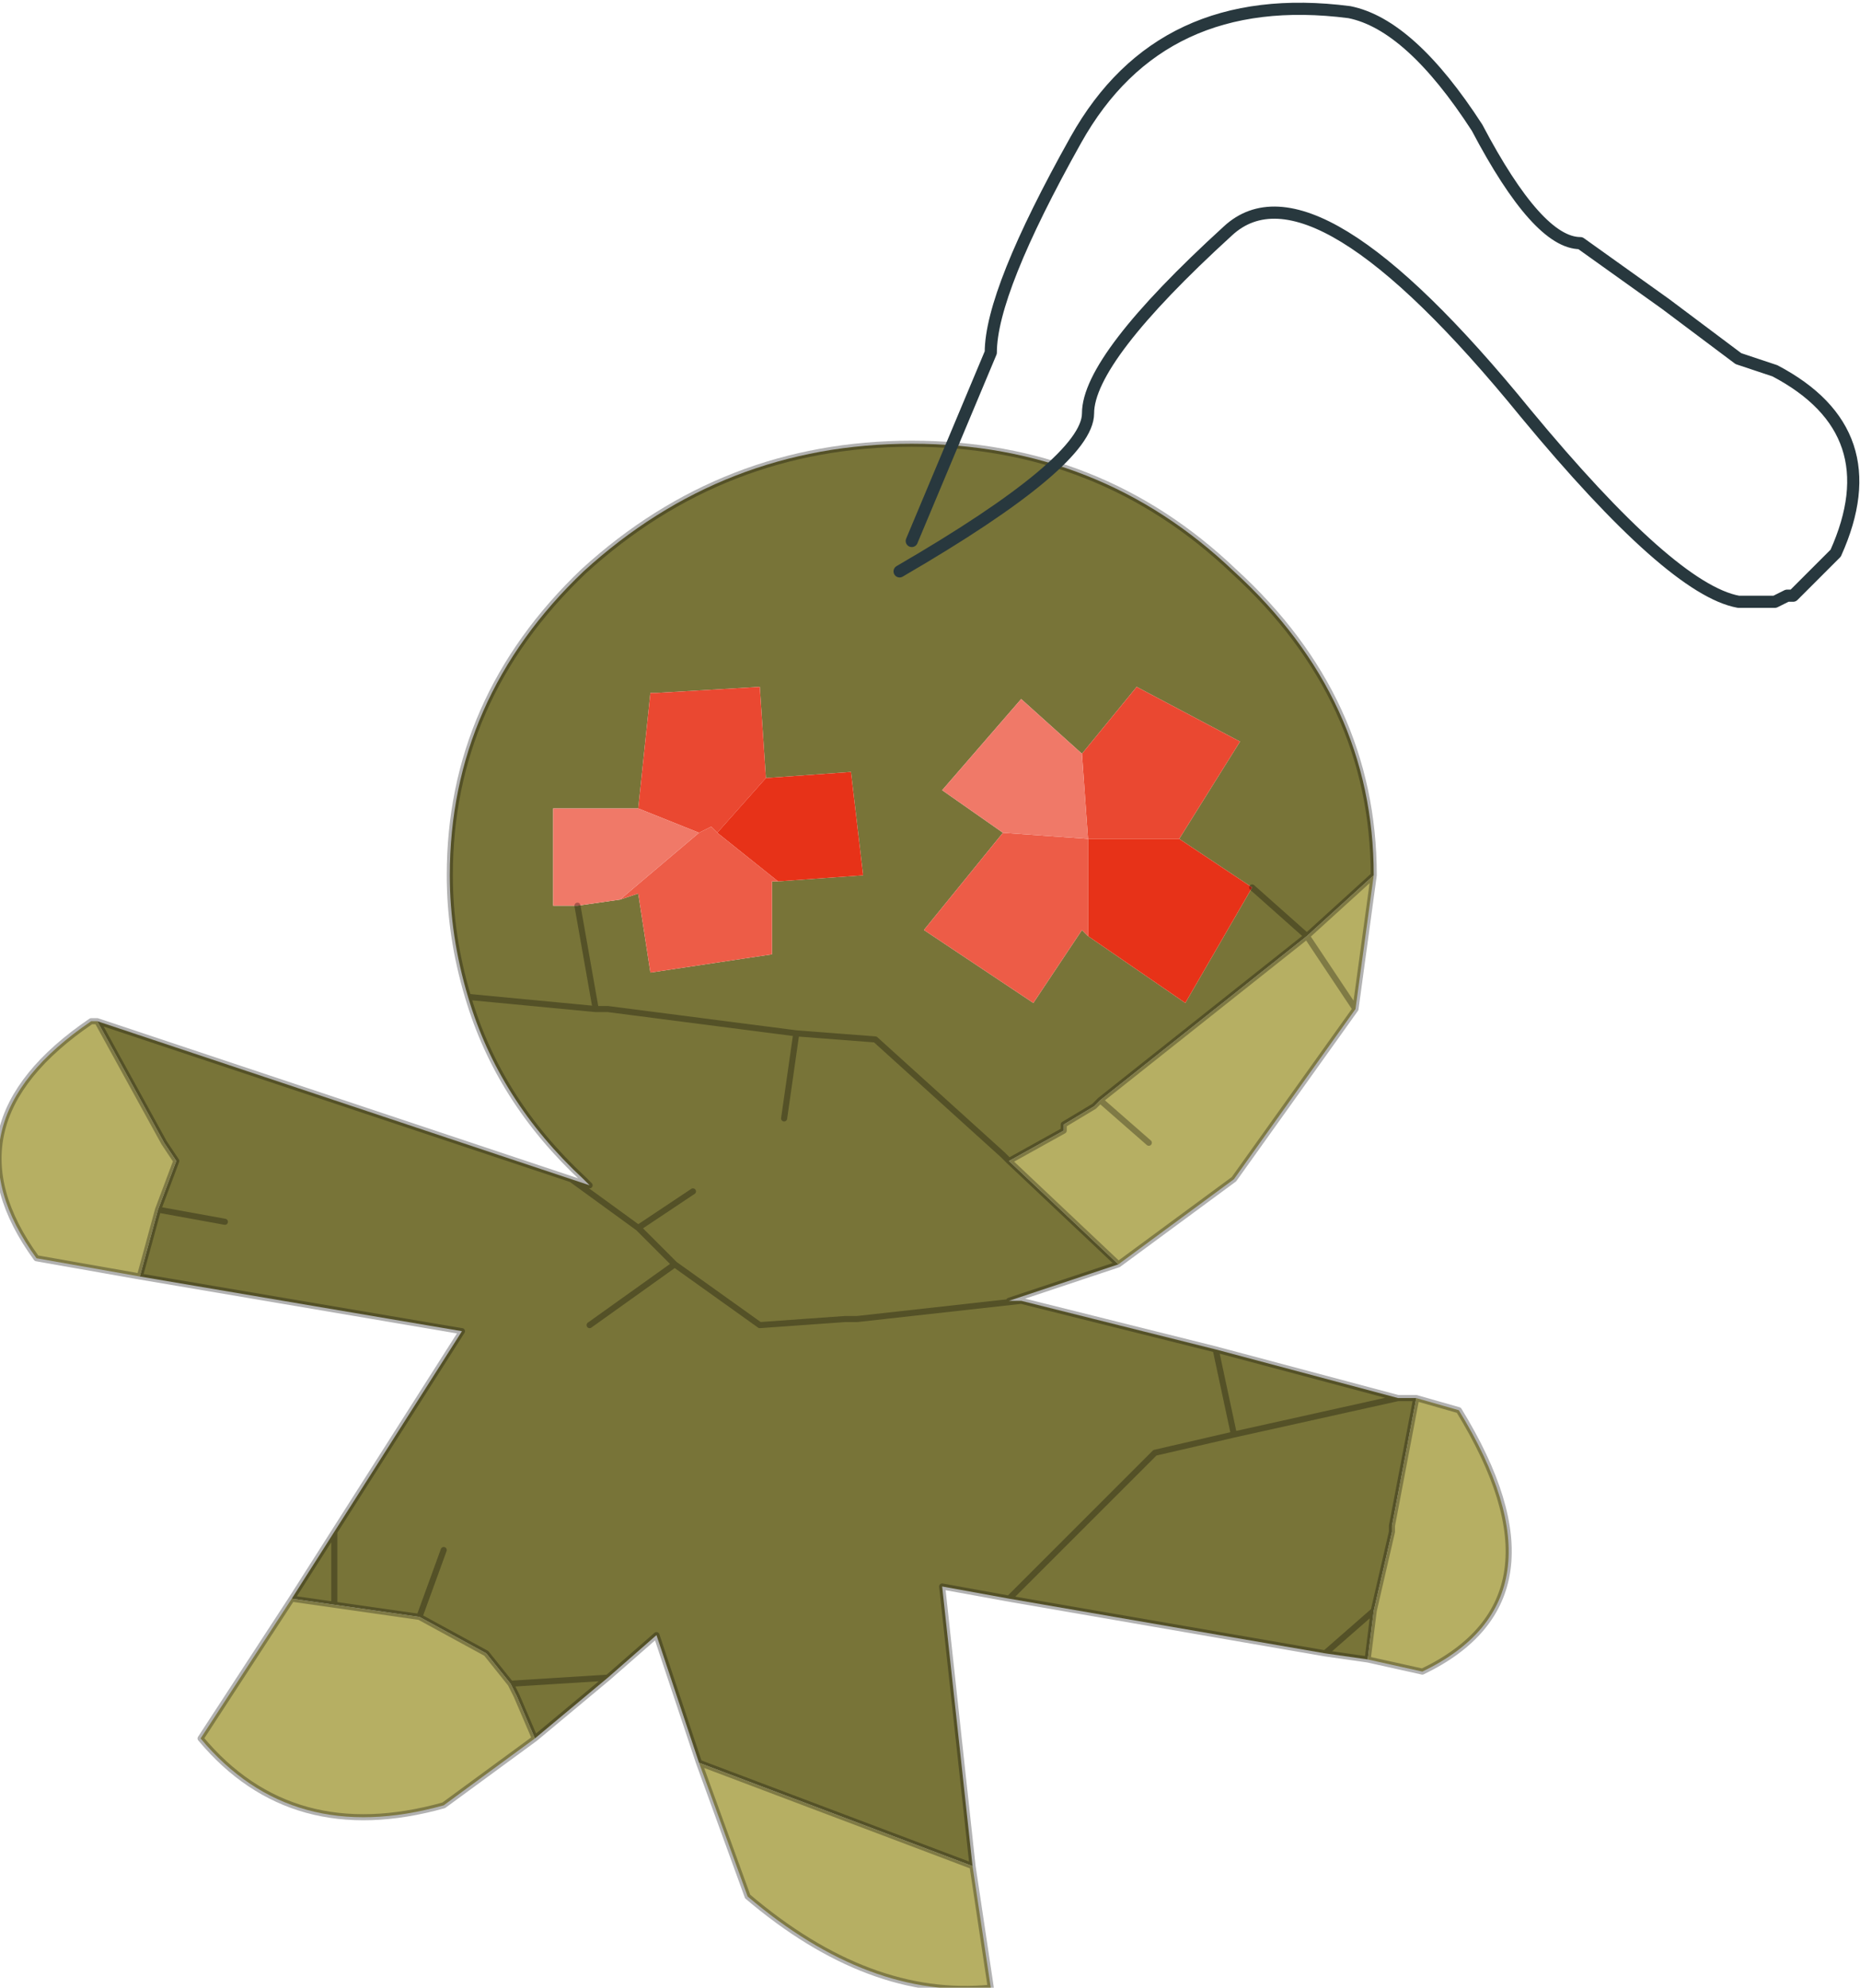 <?xml version="1.0"?>
<svg xmlns="http://www.w3.org/2000/svg" xmlns:xlink="http://www.w3.org/1999/xlink" width="15.3px" height="16.35px"><g transform="matrix(1, 0, 0, 1, -256.9, -190.85)"><use xlink:href="#object-0" width="15.3" height="16.35" transform="matrix(1, 0, 0, 1, 256.9, 190.85)"/></g><defs><g transform="matrix(1, 0, 0, 1, -256.9, -190.85)" id="object-0"><path fill-rule="evenodd" fill="#787438" stroke="none" d="M263.2 197.25L263.15 196.5L262.3 196.55L262.25 196.55L262.15 197.5L262.05 197.5L261.45 197.5L261.45 198.3L261.65 198.3L262 198.25L262.15 198.2L262.25 198.85L263.25 198.7L263.25 198.1L263.3 198.1L264 198.05L263.9 197.2L263.2 197.25M265.2 200.4L265.15 200.35L264.1 199.4L263.45 199.35L261.9 199.15L261.8 199.15L261.65 198.3L261.8 199.15L261.9 199.15L263.45 199.35L264.1 199.4L265.15 200.35L265.2 200.4L265.65 200.15L265.65 200.1L265.9 199.95L265.95 199.9L267.65 198.55L267.2 198.15L267.65 198.55L268.2 198.05Q268.2 196.6 267.05 195.55Q265.95 194.5 264.4 194.5Q262.85 194.5 261.7 195.55Q260.6 196.6 260.6 198.05Q260.6 198.55 260.75 199.05Q261 199.9 261.7 200.55L261.75 200.6L261.6 200.55L257.7 199.25L258.25 200.25L258.35 200.4L258.2 200.8L258.75 200.9L258.2 200.8L258.05 201.35L260.7 201.8L259.65 203.45L259.3 204L259.65 204.05L260.35 204.15L260.55 203.6L260.35 204.15L260.9 204.45L261.1 204.7L261.9 204.65L262.3 204.3L262.65 205.35L264.9 206.2L264.65 203.9L265.2 204L267.8 204.45L268.15 204.5L268.2 204.1L268.35 203.45L268.35 203.4L268.55 202.35L268.4 202.35L266.9 201.95L265.3 201.55L265.2 201.55L266.1 201.25L265.2 200.4M265.85 198.55L266.65 199.1L267.2 198.15L266.6 197.75L267.1 196.95L266.25 196.5L265.8 197.05L265.3 196.6L264.65 197.35L265.15 197.7L264.5 198.5L265.4 199.1L265.8 198.5L265.85 198.55M261.9 204.65L261.3 205.15L261.15 204.8L261.1 204.7L261.9 204.65M263.35 200.05L263.45 199.35L263.35 200.05M265.3 201.55L263.95 201.7L263.85 201.7L263.15 201.75L262.45 201.25L262.15 200.95L262.6 200.65L262.15 200.95L262.45 201.25L263.15 201.75L263.85 201.7L263.95 201.7L265.3 201.55M268.4 202.35L267.05 202.65L266.9 201.95L267.05 202.65L268.4 202.35M267.05 202.65L266.4 202.8L265.2 204L266.4 202.8L267.05 202.65M268.2 204.1L267.8 204.45L268.2 204.1M260.75 199.05L261.8 199.15L260.75 199.05M262.15 200.95L261.6 200.55L262.15 200.95M259.65 203.45L259.65 204.05L259.65 203.45M261.75 201.75L262.45 201.25L261.75 201.75"/><path fill-rule="evenodd" fill="#ea4831" stroke="none" d="M262.15 197.5L262.25 196.55L262.3 196.55L263.15 196.5L263.2 197.25L262.8 197.7L262.75 197.65L262.65 197.7L262.15 197.5M265.8 197.05L266.25 196.5L267.1 196.95L266.6 197.75L265.85 197.75L265.8 197.05"/><path fill-rule="evenodd" fill="#e73218" stroke="none" d="M263.2 197.25L263.9 197.2L264 198.05L263.3 198.1L262.8 197.7L263.2 197.25M267.2 198.15L266.65 199.1L265.85 198.55L265.85 197.75L266.6 197.75L267.2 198.15"/><path fill-rule="evenodd" fill="#ed5c47" stroke="none" d="M263.3 198.1L263.25 198.1L263.25 198.7L262.25 198.85L262.15 198.2L262 198.25L262.65 197.7L262.75 197.65L262.8 197.7L263.3 198.1M265.85 198.55L265.8 198.5L265.4 199.1L264.5 198.5L265.15 197.7L265.85 197.75L265.85 198.55"/><path fill-rule="evenodd" fill="#f07968" stroke="none" d="M262 198.25L261.65 198.3L261.45 198.3L261.45 197.5L262.05 197.5L262.15 197.5L262.65 197.7L262 198.25M265.15 197.7L264.65 197.35L265.3 196.6L265.8 197.05L265.85 197.75L265.15 197.7"/><path fill-rule="evenodd" fill="#b6af63" stroke="none" d="M265.2 200.4L265.65 200.15L265.65 200.1L265.9 199.95L265.95 199.9L267.65 198.55L268.05 199.15L268.2 198.05L267.65 198.55L268.05 199.15L267.05 200.55L266.1 201.25L265.2 200.4M268.55 202.35L268.9 202.45Q269.85 204 268.6 204.6L268.15 204.5L268.2 204.1L268.35 203.45L268.35 203.4L268.55 202.35M264.9 206.2L265.05 207.2Q264.05 207.3 263.05 206.45L262.65 205.35L264.9 206.2M261.3 205.15L260.55 205.7Q259.3 206.05 258.55 205.15L259.3 204L259.65 204.05L260.35 204.15L260.9 204.45L261.1 204.7L261.15 204.8L261.3 205.15M258.05 201.35L257.2 201.2Q256.4 200.1 257.65 199.25L257.7 199.25L258.25 200.25L258.35 200.4L258.2 200.8L258.05 201.35M266.35 200.25L265.95 199.9L266.35 200.25"/><path fill="none" stroke="#000000" stroke-opacity="0.302" stroke-width="0.05" stroke-linecap="round" stroke-linejoin="round" d="M261.65 198.3L261.8 199.15L261.9 199.15L263.45 199.35L264.1 199.4L265.15 200.35L265.2 200.4L265.65 200.15L265.65 200.1L265.9 199.95L265.95 199.9L267.65 198.55L267.2 198.15M257.7 199.25L261.6 200.55L261.75 200.6L261.7 200.55Q261 199.9 260.75 199.05Q260.6 198.55 260.6 198.05Q260.6 196.6 261.7 195.55Q262.85 194.5 264.4 194.5Q265.95 194.5 267.05 195.55Q268.2 196.6 268.2 198.05L268.05 199.15L267.05 200.55L266.1 201.25L265.2 201.55L265.3 201.55L266.9 201.95L268.4 202.35L268.55 202.35L268.9 202.45Q269.85 204 268.6 204.6L268.15 204.5L267.8 204.45L265.2 204L264.65 203.9L264.9 206.2L265.05 207.2Q264.05 207.3 263.05 206.45L262.65 205.35L262.3 204.3L261.9 204.65L261.3 205.15L260.55 205.7Q259.3 206.05 258.55 205.15L259.3 204L259.65 203.45L260.7 201.8L258.05 201.35L257.2 201.2Q256.4 200.1 257.65 199.25L257.7 199.25L258.25 200.25L258.35 200.4L258.2 200.8L258.75 200.9M268.55 202.35L268.35 203.4L268.35 203.45L268.2 204.1L268.15 204.5M267.65 198.55L268.05 199.15M267.65 198.55L268.2 198.05M265.95 199.9L266.35 200.25M263.45 199.35L263.35 200.05M262.6 200.65L262.15 200.95L262.45 201.25L263.15 201.75L263.85 201.7L263.95 201.7L265.3 201.55M266.9 201.95L267.05 202.65L268.4 202.35M265.2 204L266.4 202.8L267.05 202.65M266.1 201.25L265.2 200.4M267.8 204.45L268.2 204.1M261.8 199.15L260.75 199.05M261.6 200.55L262.15 200.95M260.35 204.15L260.55 203.6M259.65 204.05L260.35 204.15L260.9 204.45L261.1 204.7L261.9 204.65M259.65 204.05L259.65 203.45M259.3 204L259.65 204.05M262.45 201.25L261.75 201.75M261.1 204.7L261.15 204.8L261.3 205.15M258.2 200.8L258.05 201.35M262.65 205.35L264.9 206.2"/><path fill="none" stroke="#28383e" stroke-width="0.1" stroke-linecap="round" stroke-linejoin="round" d="M264.3 195.55Q265.85 194.65 265.85 194.25Q265.85 193.8 267 192.75Q267.7 192.1 269.45 194.25Q270.65 195.7 271.2 195.8L271.5 195.8L271.6 195.75L271.65 195.75L272 195.4Q272.45 194.4 271.5 193.9L271.2 193.8L270.6 193.35L269.9 192.85Q269.55 192.85 269.05 191.9Q268.5 191.05 268 190.95Q266.45 190.75 265.75 192Q265.05 193.25 265.05 193.75L264.4 195.3"/></g></defs></svg>
